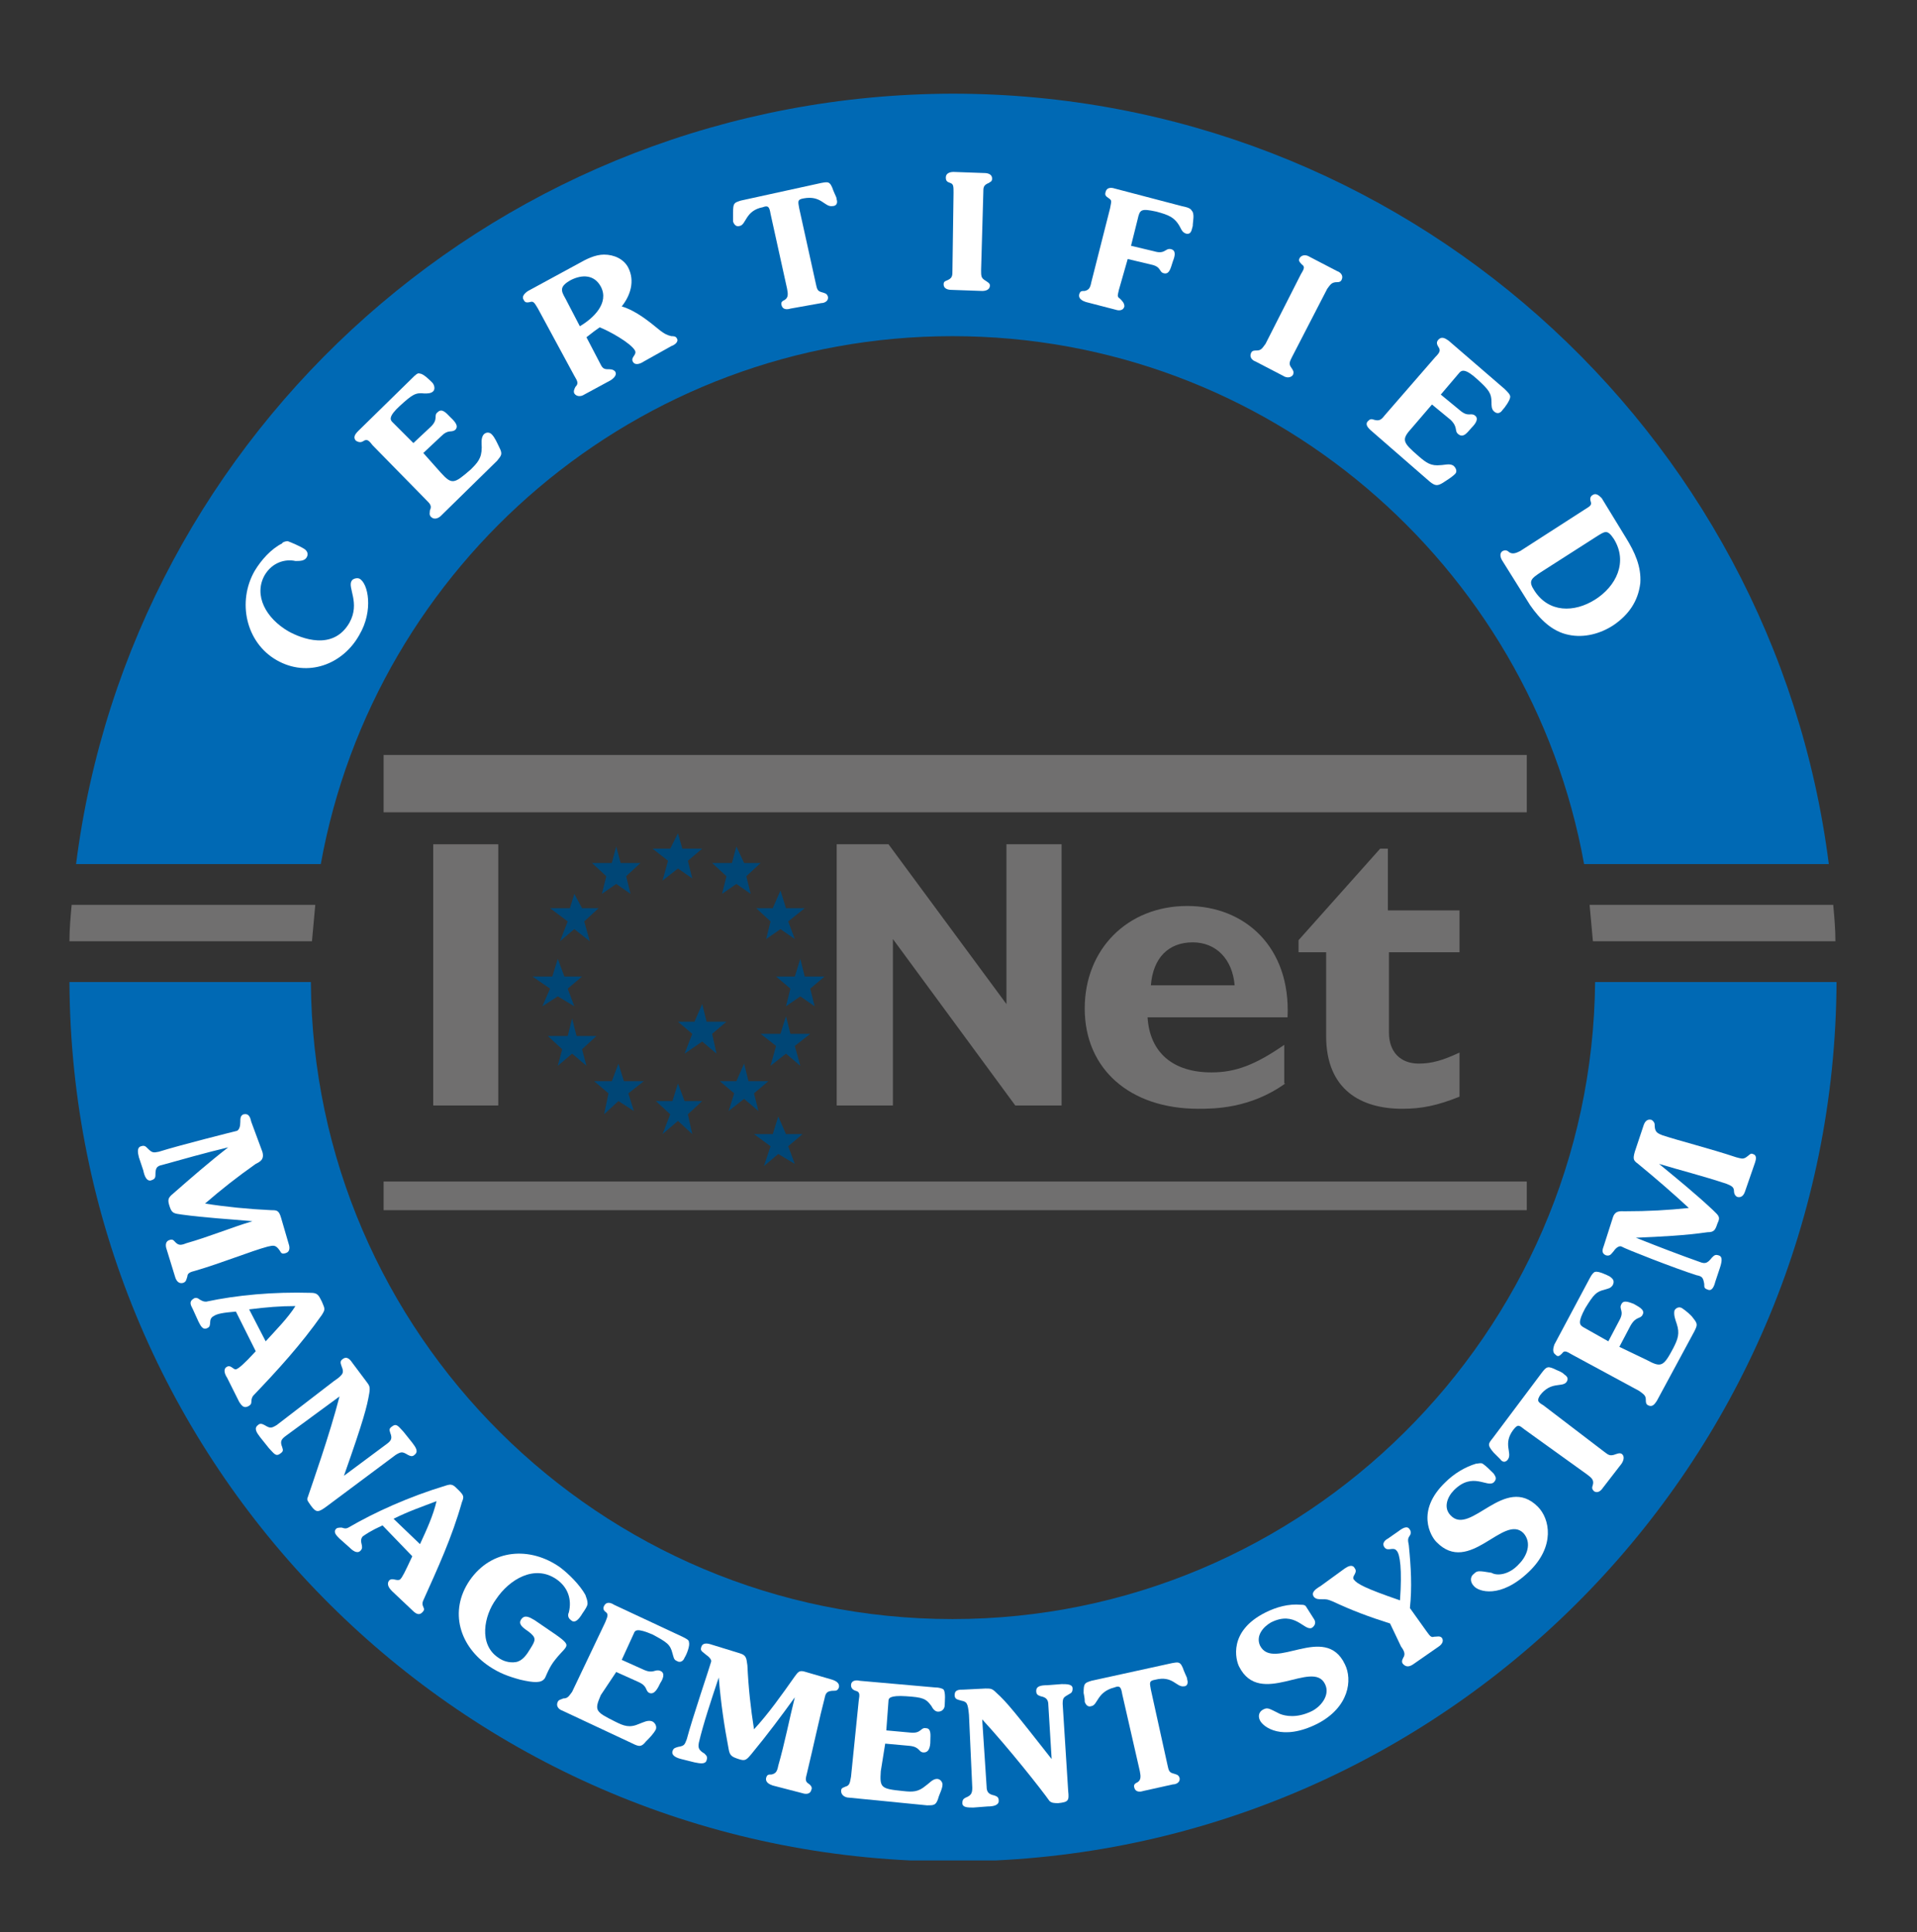 <svg xmlns="http://www.w3.org/2000/svg" xmlns:xlink="http://www.w3.org/1999/xlink" version="1.1" id="Capa_1" x="0px" y="0px" viewBox="0 0 173.9 175.3" style="enable-background:new 0 0 173.9 175.3;" xml:space="preserve"><rect x="0" y="0" width="173.9" height="175.3" fill="#333333" stroke="none"/> <style type="text/css"> .st0{fill:#0069B4;} .st1{fill:#706F6F;} .st2{fill-rule:evenodd;clip-rule:evenodd;fill:#004676;} .st3{fill-rule:evenodd;clip-rule:evenodd;fill:#706F6F;} .st4{fill:#FFFFFF;} </style> <path class="st0" d="M86.4,30.5c28.6,0,52.4,20.7,57.3,47.9h22.2c-5-39.4-38.7-69.9-79.5-69.9C45.6,8.6,11.9,39,6.9,78.4h22.2 C34,51.2,57.8,30.5,86.4,30.5L86.4,30.5z"></path> <path class="st1" d="M28.6,82.1H6.5c-0.1,1.1-0.2,2.2-0.2,3.3h22C28.4,84.3,28.5,83.2,28.6,82.1L28.6,82.1z"></path> <path class="st0" d="M86.4,146.9c-32,0-58-25.9-58.2-57.8H6.3c0.2,42.8,33.9,77.7,76.3,79.7h7.7c42.3-2,76.1-36.9,76.3-79.7h-21.9 C144.4,121,118.3,146.9,86.4,146.9L86.4,146.9z"></path> <path class="st1" d="M144.2,82.1c0.1,1.1,0.2,2.2,0.3,3.3h22c0-1.1-0.1-2.2-0.2-3.3H144.2L144.2,82.1z"></path> <polygon class="st2" points="50.8,85.4 51.5,83.6 49.9,82.4 51.7,82.4 52.1,81.1 52.8,82.4 54.3,82.4 53,83.6 53.5,85.4 52.1,84.3 50.8,85.4 "></polygon> <polygon class="st2" points="49.2,91.3 49.9,89.7 48.3,88.6 50.1,88.6 50.6,87 51.2,88.6 52.8,88.6 51.5,89.7 52.1,91.3 50.6,90.4 49.2,91.3 "></polygon> <polygon class="st2" points="50.6,96.7 51,95.2 49.7,94 51.5,94 51.9,92.4 52.3,94 54.1,94 52.8,95.2 53.2,96.7 51.9,95.6 50.6,96.7 "></polygon> <polygon class="st2" points="54.8,101.1 55.2,99.2 53.9,98.1 55.5,98.1 56.1,96.5 56.6,98.1 58.4,98.1 57,99.2 57.5,100.8 56.1,99.9 54.8,101.1 "></polygon> <polygon class="st2" points="60.1,102.9 60.8,101.1 59.5,99.9 61,99.9 61.5,98.3 62.1,99.9 63.7,99.9 62.4,101.1 62.8,102.9 61.5,101.7 60.1,102.9 "></polygon> <polygon class="st2" points="66.1,100.8 66.6,99.2 65.3,98.1 66.8,98.1 67.5,96.5 67.9,98.1 69.7,98.1 68.4,99.2 68.8,100.8 67.5,99.7 66.1,100.8 "></polygon> <polygon class="st2" points="69.9,96.7 70.4,94.9 69,93.8 70.8,93.8 71.3,92.2 71.7,93.8 73.5,93.8 72.1,94.9 72.6,96.7 71.3,95.6 69.9,96.7 "></polygon> <polygon class="st2" points="71.3,91.3 71.7,89.7 70.4,88.6 72.1,88.6 72.6,87 73,88.6 74.8,88.6 73.5,89.7 73.9,91.3 72.6,90.4 71.3,91.3 "></polygon> <polygon class="st2" points="69.5,85.2 69.9,83.6 68.6,82.4 70.1,82.4 70.8,80.8 71.3,82.4 73,82.4 71.5,83.6 72.1,85.2 70.8,84.3 69.5,85.2 "></polygon> <polygon class="st2" points="65.5,81.1 65.9,79.5 64.6,78.3 66.4,78.3 66.8,76.8 67.5,78.3 69,78.3 67.7,79.5 68.1,81.1 66.8,80.2 65.5,81.1 "></polygon> <polygon class="st2" points="60.1,79.9 60.6,78.1 59.2,77 60.8,77 61.5,75.6 61.9,77 63.7,77 62.4,78.1 62.8,79.7 61.5,78.8 60.1,79.9 "></polygon> <polygon class="st2" points="54.6,81.1 55,79.5 53.7,78.3 55.5,78.3 55.9,76.8 56.3,78.3 58.1,78.3 56.8,79.5 57.2,81.1 55.9,80.2 54.6,81.1 "></polygon> <polygon class="st2" points="62.1,95.6 62.8,93.8 61.5,92.7 63,92.7 63.7,91.1 64.1,92.7 65.9,92.7 64.6,93.8 65,95.6 63.7,94.5 62.1,95.6 "></polygon> <polygon class="st2" points="69.3,105.8 69.9,104 68.4,102.9 70.1,102.9 70.6,101.3 71.3,102.9 72.8,102.9 71.5,104 72.1,105.6 70.6,104.7 69.3,105.8 "></polygon> <polygon class="st1" points="45.2,100.3 39.3,100.3 39.3,76.6 45.2,76.6 45.2,100.3 "></polygon> <polygon class="st1" points="96.3,100.3 92.1,100.3 81,85.2 81,100.3 75.9,100.3 75.9,76.6 80.6,76.6 91.3,91.1 91.3,76.6 96.3,76.6 96.3,100.3 "></polygon> <path class="st1" d="M112,89.4c-0.2-2.4-1.7-3.9-3.8-3.9c-2.2,0-3.6,1.4-3.8,3.9H112L112,89.4L112,89.4z M116.6,98.3 c-3.2,2.3-6.5,2.3-7.9,2.3c-6.2,0-10.3-3.6-10.3-9.1c0-5.4,3.9-9.3,9.3-9.3c5.2,0,9.4,3.7,9.1,10.1h-12.7c0.2,3.2,2.3,5,5.8,5 c2.2,0,4-0.7,6.6-2.5V98.3L116.6,98.3z"></path> <path class="st1" d="M132.4,86.4H126v7.3c0,1.7,1,2.8,2.7,2.8c1.2,0,2.2-0.3,3.7-1v4c-2,0.8-3.4,1.1-5.2,1.1c-3.7,0-6.9-1.7-6.9-6.6 v-7.6h-2.5v-1.1l7.4-8.3h0.7v5.6h6.5V86.4L132.4,86.4z"></path> <polygon class="st3" points="138.5,73.7 34.8,73.7 34.8,68.5 138.5,68.5 138.5,73.7 "></polygon> <polygon class="st3" points="138.5,109.8 34.8,109.8 34.8,107.2 138.5,107.2 138.5,109.8 "></polygon> <path class="st4" d="M26.1,49.1c0.3,0.1,1.2,0.5,1.5,0.7c0.3,0.2,0.4,0.5,0.2,0.8c-0.2,0.3-0.6,0.3-1,0.3c-0.9-0.2-2.1,0.1-2.8,1.3 c-1,1.8,0.1,3.9,2.2,5.1c1.1,0.6,4,1.8,5.5-0.8c1-1.8-0.2-3.2,0.2-3.8c0.1-0.2,0.5-0.3,0.7-0.2c0.8,0.4,1.3,2.9,0,5.1 c-1.5,2.7-4.7,3.9-7.5,2.3c-2.8-1.6-3.6-5.3-2-8.1c0.6-1,1.5-2,2.5-2.5C25.6,49.2,25.9,49.1,26.1,49.1L26.1,49.1z"></path> <path class="st4" d="M40,42.9c1,1.1,1.2,1,2.7-0.3c0.6-0.6,1-1,1-2c0-0.3-0.1-0.9,0.2-1.2c0.2-0.2,0.5-0.2,0.7,0 c0.3,0.3,0.5,0.8,0.7,1.2c0.3,0.6,0.2,0.7-0.2,1.2l-5.1,5c-0.2,0.2-0.6,0.4-0.9,0.1c-0.2-0.2-0.1-0.4-0.1-0.6c0.2-0.4,0-0.6-0.3-0.9 l-4.9-5C33.5,40,33.3,39.8,33,40c-0.3,0.2-0.5,0.1-0.7,0c-0.3-0.3-0.1-0.6,0.2-0.9l4.9-4.8c0.3-0.3,0.5-0.5,0.7-0.4 c0.3,0,0.9,0.6,1.1,0.8c0.2,0.2,0.3,0.6,0.1,0.8c-0.2,0.2-0.5,0.2-0.8,0.2c-0.8-0.1-1.1,0.1-2.2,1.1c-1.1,1-0.9,1.3-0.7,1.5l1.9,1.9 l1.6-1.5c0.7-0.7,0.2-1,0.6-1.3c0.4-0.4,0.8,0.1,1.1,0.4c0.3,0.3,0.9,0.8,0.5,1.2c-0.4,0.3-0.6-0.1-1.3,0.6l-1.6,1.5L40,42.9 L40,42.9z"></path> <path class="st4" d="M52.6,29.6c1.2-0.7,2.7-2.1,1.9-3.6c-0.6-1.1-1.7-1.1-2.7-0.6c-1.1,0.6-0.9,1-0.5,1.7L52.6,29.6L52.6,29.6 L52.6,29.6z M54.4,32.9c0.2,0.4,0.3,0.6,0.7,0.6c0.3,0,0.5,0,0.7,0.2c0.2,0.3-0.1,0.6-0.4,0.8l-2.4,1.3c-0.3,0.2-0.7,0.2-0.9-0.1 c-0.1-0.2,0-0.4,0.1-0.6c0.3-0.3,0.2-0.5-0.1-1L48.8,28c-0.3-0.5-0.4-0.7-0.7-0.6c-0.4,0.1-0.5,0-0.6-0.2c-0.2-0.3,0.1-0.6,0.4-0.8 l4.6-2.5c0.7-0.4,1.5-0.8,2.3-0.8c0.9,0,1.8,0.4,2.2,1.2c0.6,1.2,0.2,2.5-0.6,3.5c1.3,0.4,2.4,1.3,3.5,2.2c0.4,0.3,0.6,0.4,1,0.5 c0.2,0,0.4,0,0.5,0.2c0.2,0.3-0.2,0.6-0.5,0.7l-2.5,1.4c-0.3,0.2-0.8,0.4-1,0c-0.2-0.4,0.4-0.6,0.2-1c-0.4-0.7-2.4-1.8-3.2-2.1 c-0.3,0.2-0.7,0.5-1.2,0.9L54.4,32.9L54.4,32.9z"></path> <path class="st4" d="M69.9,19.4c-0.1-0.6-0.2-0.8-0.7-0.6c-1.6,0.3-1.5,1.6-2.1,1.7c-0.3,0.1-0.5-0.1-0.6-0.4c0-0.2,0-0.3,0-0.8 c0-0.9,0.1-0.9,0.7-1.1l7.3-1.6c0.6-0.1,0.8-0.2,1.1,0.7c0.2,0.5,0.3,0.6,0.3,0.8c0.1,0.3,0,0.6-0.4,0.6c-0.7,0.1-1-1-2.6-0.7 c-0.6,0.1-0.5,0.3-0.4,0.9l1.5,6.8c0.1,0.4,0.1,0.7,0.5,0.8c0.3,0.1,0.5,0.1,0.6,0.4c0.1,0.4-0.3,0.6-0.6,0.6L71.7,28 c-0.3,0.1-0.7,0.1-0.8-0.3c-0.1-0.3,0.1-0.4,0.3-0.5c0.3-0.2,0.3-0.5,0.2-1L69.9,19.4L69.9,19.4z"></path> <path class="st4" d="M86.5,17.5c0-0.6,0-0.8-0.3-0.9c-0.3-0.1-0.4-0.2-0.4-0.5c0-0.4,0.4-0.5,0.7-0.5l2.8,0.1c0.3,0,0.7,0.1,0.7,0.5 c0,0.3-0.2,0.3-0.3,0.4c-0.5,0.2-0.5,0.4-0.5,0.9l-0.2,7c0,0.5,0,0.7,0.3,0.9c0.3,0.2,0.5,0.3,0.5,0.5c0,0.4-0.4,0.5-0.7,0.5 l-2.8-0.1c-0.3,0-0.7-0.1-0.7-0.5c0-0.3,0.2-0.3,0.4-0.4c0.4-0.2,0.4-0.4,0.4-0.9L86.5,17.5L86.5,17.5z"></path> <path class="st4" d="M101.5,26.3c-0.1,0.5-0.2,0.6,0.1,0.8c0.2,0.2,0.4,0.4,0.4,0.7c-0.1,0.4-0.5,0.4-0.8,0.3l-2.7-0.7 c-0.3-0.1-0.7-0.3-0.6-0.7c0.1-0.3,0.2-0.3,0.5-0.3c0.4-0.1,0.5-0.3,0.6-0.8l1.7-6.7c0.1-0.6,0.2-0.7-0.1-0.9 c-0.3-0.2-0.4-0.3-0.3-0.6c0.1-0.4,0.5-0.4,0.8-0.3l6.1,1.6c0.5,0.1,0.8,0.2,0.9,0.4c0.3,0.3,0.1,1,0.1,1.4 c-0.1,0.3-0.1,0.8-0.6,0.7c-0.3-0.1-0.4-0.3-0.5-0.5c-0.5-1-1.1-1.2-2.2-1.5c-1.4-0.3-1.5-0.2-1.7,0.7l-0.6,2.4l2.1,0.5 c1,0.3,1-0.3,1.5-0.2c0.5,0.1,0.4,0.6,0.2,1.1c-0.2,0.6-0.3,1.2-0.8,1.1c-0.5-0.1-0.2-0.6-1.2-0.8l-2.1-0.5L101.5,26.3L101.5,26.3z"></path> <path class="st4" d="M118,24.9c0.3-0.5,0.4-0.7,0.1-0.9c-0.3-0.3-0.3-0.4-0.2-0.6c0.2-0.3,0.6-0.3,0.9-0.1l2.5,1.3 c0.3,0.1,0.6,0.4,0.4,0.8c-0.1,0.2-0.3,0.2-0.4,0.2c-0.5,0-0.6,0.2-0.9,0.6l-3.2,6.2c-0.2,0.4-0.3,0.6-0.1,0.9 c0.2,0.3,0.3,0.4,0.2,0.7c-0.2,0.3-0.6,0.3-0.9,0.1l-2.5-1.3c-0.3-0.1-0.6-0.4-0.4-0.8c0.1-0.2,0.3-0.2,0.5-0.2 c0.4,0,0.5-0.2,0.8-0.6L118,24.9L118,24.9z"></path> <path class="st4" d="M128.1,38.8c-1,1.1-0.9,1.3,0.6,2.6c0.7,0.6,1.1,0.9,2,0.8c0.3,0,0.9-0.2,1.2,0.1c0.2,0.2,0.3,0.5,0.1,0.7 c-0.3,0.3-0.8,0.6-1.1,0.8c-0.5,0.3-0.7,0.3-1.2-0.1l-5.4-4.7c-0.2-0.2-0.5-0.5-0.2-0.8c0.2-0.2,0.3-0.2,0.6-0.1 c0.4,0.1,0.6,0,0.9-0.4l4.6-5.3c0.4-0.4,0.5-0.6,0.3-0.9c-0.2-0.3-0.2-0.5,0-0.7c0.3-0.3,0.6-0.1,0.9,0.1l5.1,4.4 c0.3,0.3,0.5,0.5,0.5,0.7c0,0.3-0.5,1-0.7,1.2c-0.2,0.3-0.5,0.4-0.8,0.1c-0.2-0.2-0.2-0.5-0.2-0.8c0-0.8-0.2-1.1-1.3-2.1 c-1.1-1-1.4-0.8-1.6-0.6l-1.7,2l1.7,1.4c0.8,0.7,1,0.2,1.4,0.5c0.4,0.3,0,0.8-0.3,1.1c-0.3,0.3-0.7,1-1.2,0.6 c-0.4-0.3,0-0.6-0.7-1.3l-1.7-1.4L128.1,38.8L128.1,38.8z"></path> <path class="st4" d="M139.8,51.9c-0.9,0.6-1.2,0.8-0.6,1.7c1.3,2,3.6,2,5.5,0.8c1.9-1.2,3-3.4,1.7-5.5c-0.6-0.9-0.8-0.7-1.6-0.2 L139.8,51.9L139.8,51.9L139.8,51.9z M147.5,48.8c0.8,1.3,1.4,2.6,1.3,4.1c-0.2,1.7-1.1,2.9-2.4,3.8c-1.2,0.8-2.7,1.2-4.1,0.9 c-1.5-0.3-2.6-1.4-3.5-2.7l-2.5-4c-0.2-0.3-0.3-0.7,0-0.9c0.2-0.1,0.4-0.1,0.6,0.1c0.3,0.2,0.6,0.1,1-0.1l5.9-3.8 c0.5-0.3,0.6-0.4,0.5-0.7c-0.1-0.3,0-0.5,0.2-0.6c0.3-0.2,0.6,0.1,0.8,0.3L147.5,48.8L147.5,48.8z"></path> <path class="st4" d="M23.8,104.5c0.2,0.7-0.2,0.9-0.6,1.1c-1.7,1.2-3.1,2.3-4.6,3.6c1.9,0.3,3.9,0.5,6,0.6c0.5,0,0.7,0,0.9,0.7 l0.7,2.4c0.1,0.3,0.1,0.7-0.3,0.8c-0.3,0.1-0.4,0-0.5-0.2c-0.4-0.6-0.6-0.5-1.1-0.4c-1.5,0.4-4.2,1.5-6.6,2.2 c-0.4,0.1-0.7,0.2-0.7,0.5c-0.1,0.3-0.1,0.5-0.4,0.6c-0.4,0.1-0.6-0.2-0.7-0.5l-0.8-2.6c-0.1-0.3-0.1-0.7,0.3-0.8 c0.3-0.1,0.4,0.1,0.5,0.2c0.3,0.3,0.5,0.3,1,0.1c2.1-0.6,4-1.4,6-2c-2.2-0.2-4.2-0.3-6.4-0.6c-0.7-0.1-0.9-0.1-1.1-0.7 c-0.2-0.6-0.2-0.8,0.3-1.2c1.6-1.4,3.2-2.8,5-4.2c-2.1,0.5-4.2,1.1-6,1.6c-0.5,0.1-0.6,0.3-0.6,0.9c0,0.3-0.1,0.4-0.4,0.5 c-0.4,0.1-0.6-0.4-0.7-0.9l-0.4-1.2c-0.1-0.4-0.2-0.9,0.2-1c0.3-0.1,0.4,0,0.6,0.2c0.4,0.4,0.5,0.4,1,0.3c1.9-0.6,6.7-1.8,7.1-1.9 c0.2-0.1,0.3-0.4,0.3-0.8c0-0.3,0-0.6,0.3-0.7c0.5-0.1,0.6,0.3,0.7,0.7L23.8,104.5L23.8,104.5z"></path> <path class="st4" d="M24.1,121.7c1-1.1,2-2.1,2.7-3.2c-1.4,0-2.6,0.1-4.2,0.3L24.1,121.7L24.1,121.7L24.1,121.7z M21.4,119 c-1.2,0.1-1.7,0.2-2,0.4c-0.6,0.3-0.1,0.9-0.6,1.1c-0.4,0.2-0.6-0.2-0.8-0.6l-0.5-1.1c-0.2-0.4-0.4-0.7,0.1-1c0.2-0.1,0.4,0,0.5,0.1 c0.2,0.1,0.3,0.2,0.6,0.2c2.8-0.6,6.1-0.9,9.5-0.8c0.6,0,0.7,0.2,1,0.8c0.3,0.7,0.3,0.7,0,1.2c-1.9,2.7-4,5-6.2,7.3 c-0.1,0.1-0.2,0.3-0.2,0.6c0,0.2-0.1,0.3-0.3,0.4c-0.4,0.2-0.6-0.1-0.8-0.4l-1.1-2.2c-0.2-0.3-0.4-0.8,0-1c0.4-0.2,0.6,0.4,0.9,0.2 c0.2-0.1,0.6-0.4,1.7-1.6L21.4,119L21.4,119z"></path> <path class="st4" d="M30.3,125.3c0.9-0.6,0.9-0.8,0.7-1.3c-0.1-0.3-0.2-0.5,0.1-0.7c0.4-0.3,0.7,0.1,0.9,0.4l1.2,1.6 c0.3,0.4,0.4,0.5,0.3,1.1c-0.2,1.2-0.5,2.4-2.3,7.5l3.9-2.9c0.4-0.3,0.5-0.5,0.3-1c-0.1-0.3-0.1-0.4,0.2-0.6c0.4-0.3,0.6,0.1,1,0.5 l0.8,1c0.3,0.4,0.6,0.8,0.2,1.1c-0.2,0.2-0.4,0.1-0.6,0c-0.5-0.3-0.6-0.3-1.1,0l-6.3,4.7c-0.7,0.5-0.9,0.6-1.4-0.1 c-0.2-0.3-0.4-0.5-0.3-0.7c0.4-1.2,2-5.7,2.9-9.2l-4.9,3.6c-0.4,0.3-0.5,0.5-0.3,1c0.1,0.3,0.1,0.4-0.2,0.6c-0.4,0.3-0.6-0.1-1-0.5 l-0.8-1c-0.3-0.4-0.6-0.8-0.2-1.1c0.2-0.2,0.4-0.1,0.6,0c0.5,0.3,0.6,0.3,1.1,0L30.3,125.3L30.3,125.3z"></path> <path class="st4" d="M38.1,140.1c0.6-1.3,1.2-2.6,1.5-3.9c-1.3,0.5-2.5,0.9-3.9,1.6L38.1,140.1L38.1,140.1L38.1,140.1z M34.7,138.4 c-1.1,0.5-1.5,0.8-1.8,1c-0.4,0.5,0.2,0.9-0.2,1.3c-0.3,0.3-0.7,0-1-0.3l-0.9-0.8c-0.3-0.3-0.6-0.6-0.3-0.9c0.1-0.1,0.3-0.1,0.5-0.1 c0.3,0.1,0.4,0.1,0.6,0c2.4-1.4,5.5-2.8,8.8-3.8c0.6-0.2,0.7-0.1,1.2,0.4c0.5,0.5,0.5,0.6,0.3,1.1c-0.9,3.2-2.2,6-3.5,8.9 c-0.1,0.2-0.1,0.4,0,0.6c0.1,0.2,0.1,0.3-0.1,0.5c-0.3,0.3-0.6,0.1-0.9-0.2l-1.8-1.7c-0.2-0.2-0.6-0.6-0.3-1c0.3-0.3,0.7,0.1,1-0.1 c0.2-0.2,0.4-0.6,1.1-2.1L34.7,138.4L34.7,138.4z"></path> <path class="st4" d="M50.4,148.3c1,0.7,1.1,0.9,0.9,1.2c-0.2,0.3-0.5,0.5-1.1,1.3c-0.5,0.7-0.7,1.4-0.8,1.5 c-0.3,0.4-0.9,0.4-2.2,0.1c-1.1-0.3-1.9-0.6-2.8-1.2c-2.7-1.8-3.7-5-1.8-7.8c2-2.9,5.5-3.1,8.2-1.2c0.8,0.6,1.8,1.6,2.3,2.5 c0.1,0.3,0.2,0.5,0.2,0.8c0,0.3-0.5,0.9-0.6,1.1c-0.4,0.6-0.7,0.6-0.9,0.4c-0.3-0.2-0.3-0.5-0.2-0.7c0.3-1.2-0.1-2.3-1.1-3 c-2-1.4-4.3,0-5.5,1.8c-1.1,1.5-1.6,4.1,0.2,5.3c0.4,0.3,1,0.5,1.6,0.4c0.6-0.1,1-0.7,1.3-1.2c0.5-0.8,0.6-1-0.2-1.6 c-0.6-0.4-0.9-0.7-0.6-1.1c0.3-0.4,0.7-0.2,1.2,0.1L50.4,148.3L50.4,148.3z"></path> <path class="st4" d="M54.5,153.8c-0.6,1.4-0.5,1.5,1.3,2.4c0.8,0.4,1.3,0.6,2.2,0.2c0.3-0.1,0.8-0.4,1.2-0.2 c0.2,0.1,0.4,0.4,0.3,0.7c-0.2,0.4-0.6,0.8-0.9,1.1c-0.4,0.5-0.6,0.5-1.2,0.2l-6.4-3c-0.3-0.1-0.6-0.4-0.4-0.8 c0.1-0.2,0.3-0.2,0.5-0.3c0.4,0,0.5-0.2,0.8-0.6l3-6.3c0.2-0.5,0.3-0.7,0.1-0.9c-0.3-0.2-0.3-0.4-0.2-0.6c0.2-0.4,0.6-0.3,0.9-0.1 l6.2,2.9c0.4,0.2,0.6,0.3,0.6,0.5c0.1,0.3-0.2,1.1-0.4,1.4c-0.1,0.3-0.4,0.5-0.7,0.3c-0.3-0.1-0.3-0.4-0.4-0.7 c-0.2-0.8-0.5-1-1.8-1.7c-1.4-0.6-1.6-0.4-1.7-0.1l-1.1,2.4l2,0.9c0.9,0.4,1-0.1,1.5,0.1c0.5,0.2,0.2,0.8,0,1.1 c-0.2,0.4-0.5,1.1-1,0.9c-0.4-0.2-0.1-0.6-1-1l-2-0.9L54.5,153.8L54.5,153.8z"></path> <path class="st4" d="M67.1,150c0.7,0.2,0.6,0.6,0.7,1.1c0.1,2.1,0.3,3.9,0.6,5.8c1.3-1.4,2.5-3.1,3.7-4.8c0.3-0.4,0.4-0.6,1-0.4 l2.4,0.7c0.3,0.1,0.7,0.3,0.6,0.7c-0.1,0.3-0.3,0.3-0.4,0.3c-0.7,0-0.8,0.2-0.9,0.7c-0.4,1.5-1,4.3-1.6,6.8 c-0.1,0.4-0.2,0.7,0.1,0.9c0.3,0.2,0.4,0.4,0.3,0.6c-0.1,0.4-0.5,0.4-0.8,0.3l-2.7-0.7c-0.3-0.1-0.7-0.3-0.6-0.7 c0.1-0.3,0.2-0.3,0.5-0.3c0.4-0.1,0.5-0.3,0.6-0.8c0.6-2.1,1-4.2,1.5-6.2c-1.3,1.8-2.5,3.4-3.9,5.1c-0.5,0.6-0.6,0.7-1.2,0.5 c-0.6-0.2-0.8-0.3-0.9-0.9c-0.4-2.1-0.7-4.1-0.9-6.5c-0.7,2.1-1.4,4.2-1.8,5.9c-0.1,0.5,0,0.7,0.5,1c0.2,0.2,0.3,0.3,0.2,0.6 c-0.1,0.4-0.6,0.3-1.1,0.2l-1.2-0.3c-0.4-0.1-0.9-0.3-0.8-0.7c0.1-0.3,0.2-0.3,0.5-0.4c0.6-0.1,0.6-0.2,0.8-0.7 c0.5-1.9,2.1-6.6,2.2-7c0.1-0.2-0.2-0.5-0.5-0.7c-0.2-0.2-0.5-0.3-0.4-0.6c0.1-0.5,0.6-0.4,0.9-0.3L67.1,150L67.1,150z"></path> <path class="st4" d="M79.9,160.7c-0.1,1.5,0,1.6,2,1.8c0.9,0.1,1.4,0.1,2.1-0.5c0.3-0.2,0.6-0.6,1-0.6c0.3,0,0.5,0.3,0.5,0.5 c0,0.4-0.3,0.9-0.4,1.3c-0.2,0.6-0.4,0.6-1,0.6l-7.1-0.7c-0.3,0-0.7-0.2-0.7-0.6c0-0.3,0.2-0.3,0.4-0.4c0.4-0.1,0.4-0.4,0.5-0.9 l0.7-6.9c0.1-0.6,0.1-0.8-0.3-0.9c-0.3-0.1-0.4-0.3-0.4-0.5c0-0.4,0.4-0.5,0.8-0.4l6.8,0.6c0.4,0,0.7,0.1,0.8,0.2 c0.2,0.3,0.1,1.1,0.1,1.4c0,0.3-0.2,0.6-0.6,0.6c-0.3,0-0.5-0.3-0.6-0.5c-0.5-0.7-0.8-0.8-2.3-0.9c-1.5-0.1-1.6,0.2-1.6,0.4 l-0.2,2.7l2.2,0.2c1,0.1,0.9-0.5,1.4-0.4c0.5,0,0.4,0.7,0.4,1c0,0.4,0,1.2-0.6,1.2c-0.5,0-0.3-0.5-1.3-0.6l-2.2-0.2L79.9,160.7 L79.9,160.7z"></path> <path class="st4" d="M87.9,155.6c-0.1-1.1-0.2-1.2-0.7-1.3c-0.3-0.1-0.6-0.1-0.6-0.5c0-0.5,0.4-0.5,0.8-0.5l2-0.1c0.5,0,0.6,0,1,0.4 c0.9,0.8,1.7,1.8,5,6l-0.3-4.9c0-0.5-0.2-0.7-0.7-0.8c-0.3-0.1-0.4-0.2-0.4-0.5c0-0.4,0.4-0.5,1-0.5l1.3-0.1c0.5,0,1,0,1,0.4 c0,0.3-0.1,0.4-0.3,0.5c-0.5,0.3-0.6,0.3-0.6,0.9l0.5,7.9c0.1,0.9,0,1-0.9,1.1c-0.3,0-0.6,0-0.8-0.2c-0.7-1-3.7-4.8-6.1-7.4l0.4,6.1 c0,0.5,0.2,0.7,0.7,0.8c0.3,0.1,0.4,0.2,0.4,0.5c0,0.4-0.5,0.5-1,0.5l-1.3,0.1c-0.5,0-1,0-1-0.4c0-0.3,0.1-0.4,0.3-0.5 c0.5-0.2,0.6-0.4,0.6-0.9L87.9,155.6L87.9,155.6z"></path> <path class="st4" d="M101.8,153.7c-0.1-0.6-0.2-0.8-0.7-0.6c-1.6,0.4-1.5,1.6-2.1,1.7c-0.3,0.1-0.5-0.1-0.6-0.4c0-0.2,0-0.3-0.1-0.8 c0-0.9,0.1-0.9,0.7-1.1l7.3-1.6c0.6-0.1,0.8-0.2,1.1,0.7c0.2,0.5,0.3,0.6,0.3,0.8c0.1,0.3,0,0.6-0.3,0.6c-0.7,0.1-1-1-2.6-0.6 c-0.6,0.1-0.5,0.3-0.4,0.9l1.5,6.8c0.1,0.4,0.1,0.7,0.5,0.8c0.3,0.1,0.5,0.1,0.6,0.4c0.1,0.4-0.3,0.6-0.6,0.6l-2.7,0.6 c-0.3,0.1-0.7,0.1-0.8-0.3c-0.1-0.3,0.1-0.4,0.3-0.5c0.3-0.2,0.3-0.5,0.2-1L101.8,153.7L101.8,153.7z"></path> <path class="st4" d="M118.9,155.3c0.9-0.4,1.8-1.5,1.3-2.5c-1.1-2.3-5.9,2.2-7.8-1.6c-0.3-0.6-1-3.2,2.4-4.9c1-0.5,2.1-0.8,3.2-0.7 c0.2,0,0.4,0,0.5,0.2c0.2,0.3,0.5,0.8,0.7,1.1c0.2,0.3,0.1,0.6-0.2,0.8c-0.7,0.3-1.5-1.6-3.7-0.5c-0.7,0.4-1.4,1.2-1,2.1 c1.2,2.4,5.9-2.1,7.7,1.7c0.7,1.4,0.4,3.9-2.5,5.4c-3.2,1.6-4.9,0.3-5.2-0.3c-0.2-0.4-0.1-0.8,0.3-1c0.4-0.2,0.5-0.1,1.5,0.4 C116.6,155.7,117.6,155.9,118.9,155.3L118.9,155.3z"></path> <path class="st4" d="M126.1,147.3c-1.9-0.6-3.5-1.2-5.2-2c-0.5-0.2-0.5-0.2-1-0.2c-0.3,0-0.5,0-0.7-0.2c-0.3-0.4,0.1-0.7,0.6-1 l2.2-1.6c0.3-0.2,0.7-0.4,0.9,0c0.3,0.4-0.3,0.7-0.1,1c0.3,0.4,1,0.8,4.2,1.9c0.2-2.8,0-4.2-0.3-4.5c-0.3-0.4-0.8,0.1-1.1-0.3 c-0.3-0.4,0.1-0.7,0.3-0.8l1-0.7c0.4-0.3,0.8-0.5,1-0.1c0.1,0.1,0.1,0.4,0,0.5c-0.2,0.3-0.2,0.4-0.1,0.9c0.2,2,0.3,3.8,0.1,5.7 l1.5,2.1c0.3,0.4,0.4,0.6,0.7,0.5c0.3,0,0.5-0.1,0.7,0.1c0.2,0.3,0,0.6-0.3,0.8l-2.3,1.6c-0.3,0.2-0.6,0.3-0.9,0 c-0.2-0.2-0.1-0.4,0-0.6c0.2-0.3,0.1-0.6-0.2-1L126.1,147.3L126.1,147.3z"></path> <path class="st4" d="M137.8,141.9c0.7-0.7,1.2-1.9,0.4-2.8c-1.8-1.8-4.9,3.9-7.9,0.8c-0.5-0.5-1.9-2.8,0.8-5.4 c0.8-0.8,1.8-1.4,2.8-1.7c0.2,0,0.4-0.1,0.6,0c0.3,0.2,0.7,0.6,1,0.9c0.2,0.3,0.3,0.5,0,0.8c-0.6,0.5-1.9-1-3.6,0.7 c-0.6,0.6-1,1.6-0.3,2.3c1.8,1.9,4.9-3.8,7.9-0.8c1.1,1.1,1.6,3.6-0.8,5.9c-2.6,2.5-4.6,1.8-5,1.3c-0.3-0.3-0.4-0.8,0-1.1 c0.3-0.3,0.4-0.3,1.6-0.1C135.8,143,136.9,142.9,137.8,141.9L137.8,141.9z"></path> <path class="st4" d="M138.3,129.7c-0.5-0.4-0.6-0.5-1,0c-1,1.3-0.1,2.1-0.5,2.7c-0.2,0.3-0.5,0.3-0.7,0c-0.1-0.1-0.2-0.2-0.6-0.6 c-0.6-0.7-0.5-0.8-0.1-1.3l4.5-6c0.4-0.5,0.5-0.6,1.3-0.2c0.5,0.2,0.6,0.3,0.7,0.4c0.3,0.2,0.4,0.4,0.2,0.7 c-0.4,0.5-1.4-0.1-2.4,1.2c-0.3,0.5-0.2,0.6,0.3,0.9l5.5,4.2c0.4,0.3,0.5,0.4,0.9,0.3c0.3-0.1,0.5-0.2,0.7-0.1 c0.3,0.2,0.2,0.6,0,0.9l-1.7,2.2c-0.2,0.3-0.5,0.5-0.8,0.3c-0.2-0.2-0.2-0.3-0.1-0.6c0.1-0.4-0.1-0.6-0.5-0.9L138.3,129.7 L138.3,129.7z"></path> <path class="st4" d="M149.4,123.4c1.3,0.7,1.5,0.6,2.4-1.1c0.4-0.8,0.6-1.3,0.3-2.2c-0.1-0.3-0.3-0.8-0.2-1.2 c0.1-0.2,0.4-0.4,0.7-0.2c0.3,0.2,0.8,0.6,1,0.9c0.4,0.5,0.4,0.6,0.1,1.2l-3.4,6.3c-0.2,0.3-0.4,0.6-0.8,0.4 c-0.2-0.1-0.2-0.3-0.2-0.5c0-0.4-0.2-0.5-0.6-0.8l-6.1-3.3c-0.5-0.3-0.7-0.4-0.9-0.1c-0.3,0.3-0.4,0.3-0.6,0.1 c-0.3-0.2-0.2-0.6-0.1-0.9l3.2-6c0.2-0.4,0.4-0.6,0.5-0.6c0.3-0.1,1.1,0.3,1.3,0.4c0.3,0.2,0.5,0.4,0.3,0.8 c-0.2,0.3-0.4,0.3-0.7,0.4c-0.8,0.2-1,0.4-1.8,1.7c-0.7,1.3-0.5,1.5-0.2,1.7l2.3,1.3l1-1.9c0.5-0.9-0.1-1,0.2-1.5 c0.2-0.4,0.8-0.1,1.1,0c0.3,0.2,1.1,0.5,0.8,1c-0.2,0.4-0.6,0.1-1.1,1l-1,1.9L149.4,123.4L149.4,123.4z"></path> <path class="st4" d="M146.3,110.5c0.2-0.7,0.7-0.6,1.1-0.6c2.1,0,3.9-0.1,5.8-0.3c-1.4-1.3-2.9-2.6-4.6-4c-0.4-0.3-0.5-0.4-0.3-1.1 l0.8-2.4c0.1-0.3,0.3-0.6,0.7-0.5c0.2,0.1,0.3,0.3,0.3,0.4c0,0.7,0.2,0.8,0.7,1c1.5,0.5,4.3,1.2,6.7,2c0.4,0.1,0.6,0.2,0.9,0 c0.3-0.2,0.4-0.4,0.6-0.3c0.4,0.1,0.3,0.5,0.2,0.8l-0.9,2.6c-0.1,0.3-0.3,0.6-0.7,0.5c-0.2-0.1-0.3-0.3-0.3-0.5 c0-0.4-0.2-0.5-0.7-0.7c-2.1-0.7-4.1-1.2-6.1-1.8c1.7,1.4,3.3,2.7,4.9,4.2c0.5,0.5,0.7,0.6,0.4,1.2c-0.2,0.6-0.3,0.8-0.9,0.8 c-2.1,0.3-4.2,0.4-6.5,0.5c2,0.8,4.1,1.6,5.8,2.2c0.5,0.2,0.7,0.1,1.1-0.4c0.2-0.2,0.3-0.3,0.6-0.2c0.4,0.1,0.3,0.6,0.1,1.2 l-0.4,1.2c-0.1,0.4-0.3,0.9-0.7,0.7c-0.3-0.1-0.3-0.2-0.3-0.5c-0.1-0.6-0.2-0.7-0.7-0.8c-1.9-0.6-6.5-2.4-6.8-2.6 c-0.2-0.1-0.5,0.1-0.7,0.4c-0.2,0.2-0.3,0.5-0.7,0.4c-0.5-0.2-0.3-0.6-0.2-0.9L146.3,110.5L146.3,110.5z"></path> </svg>